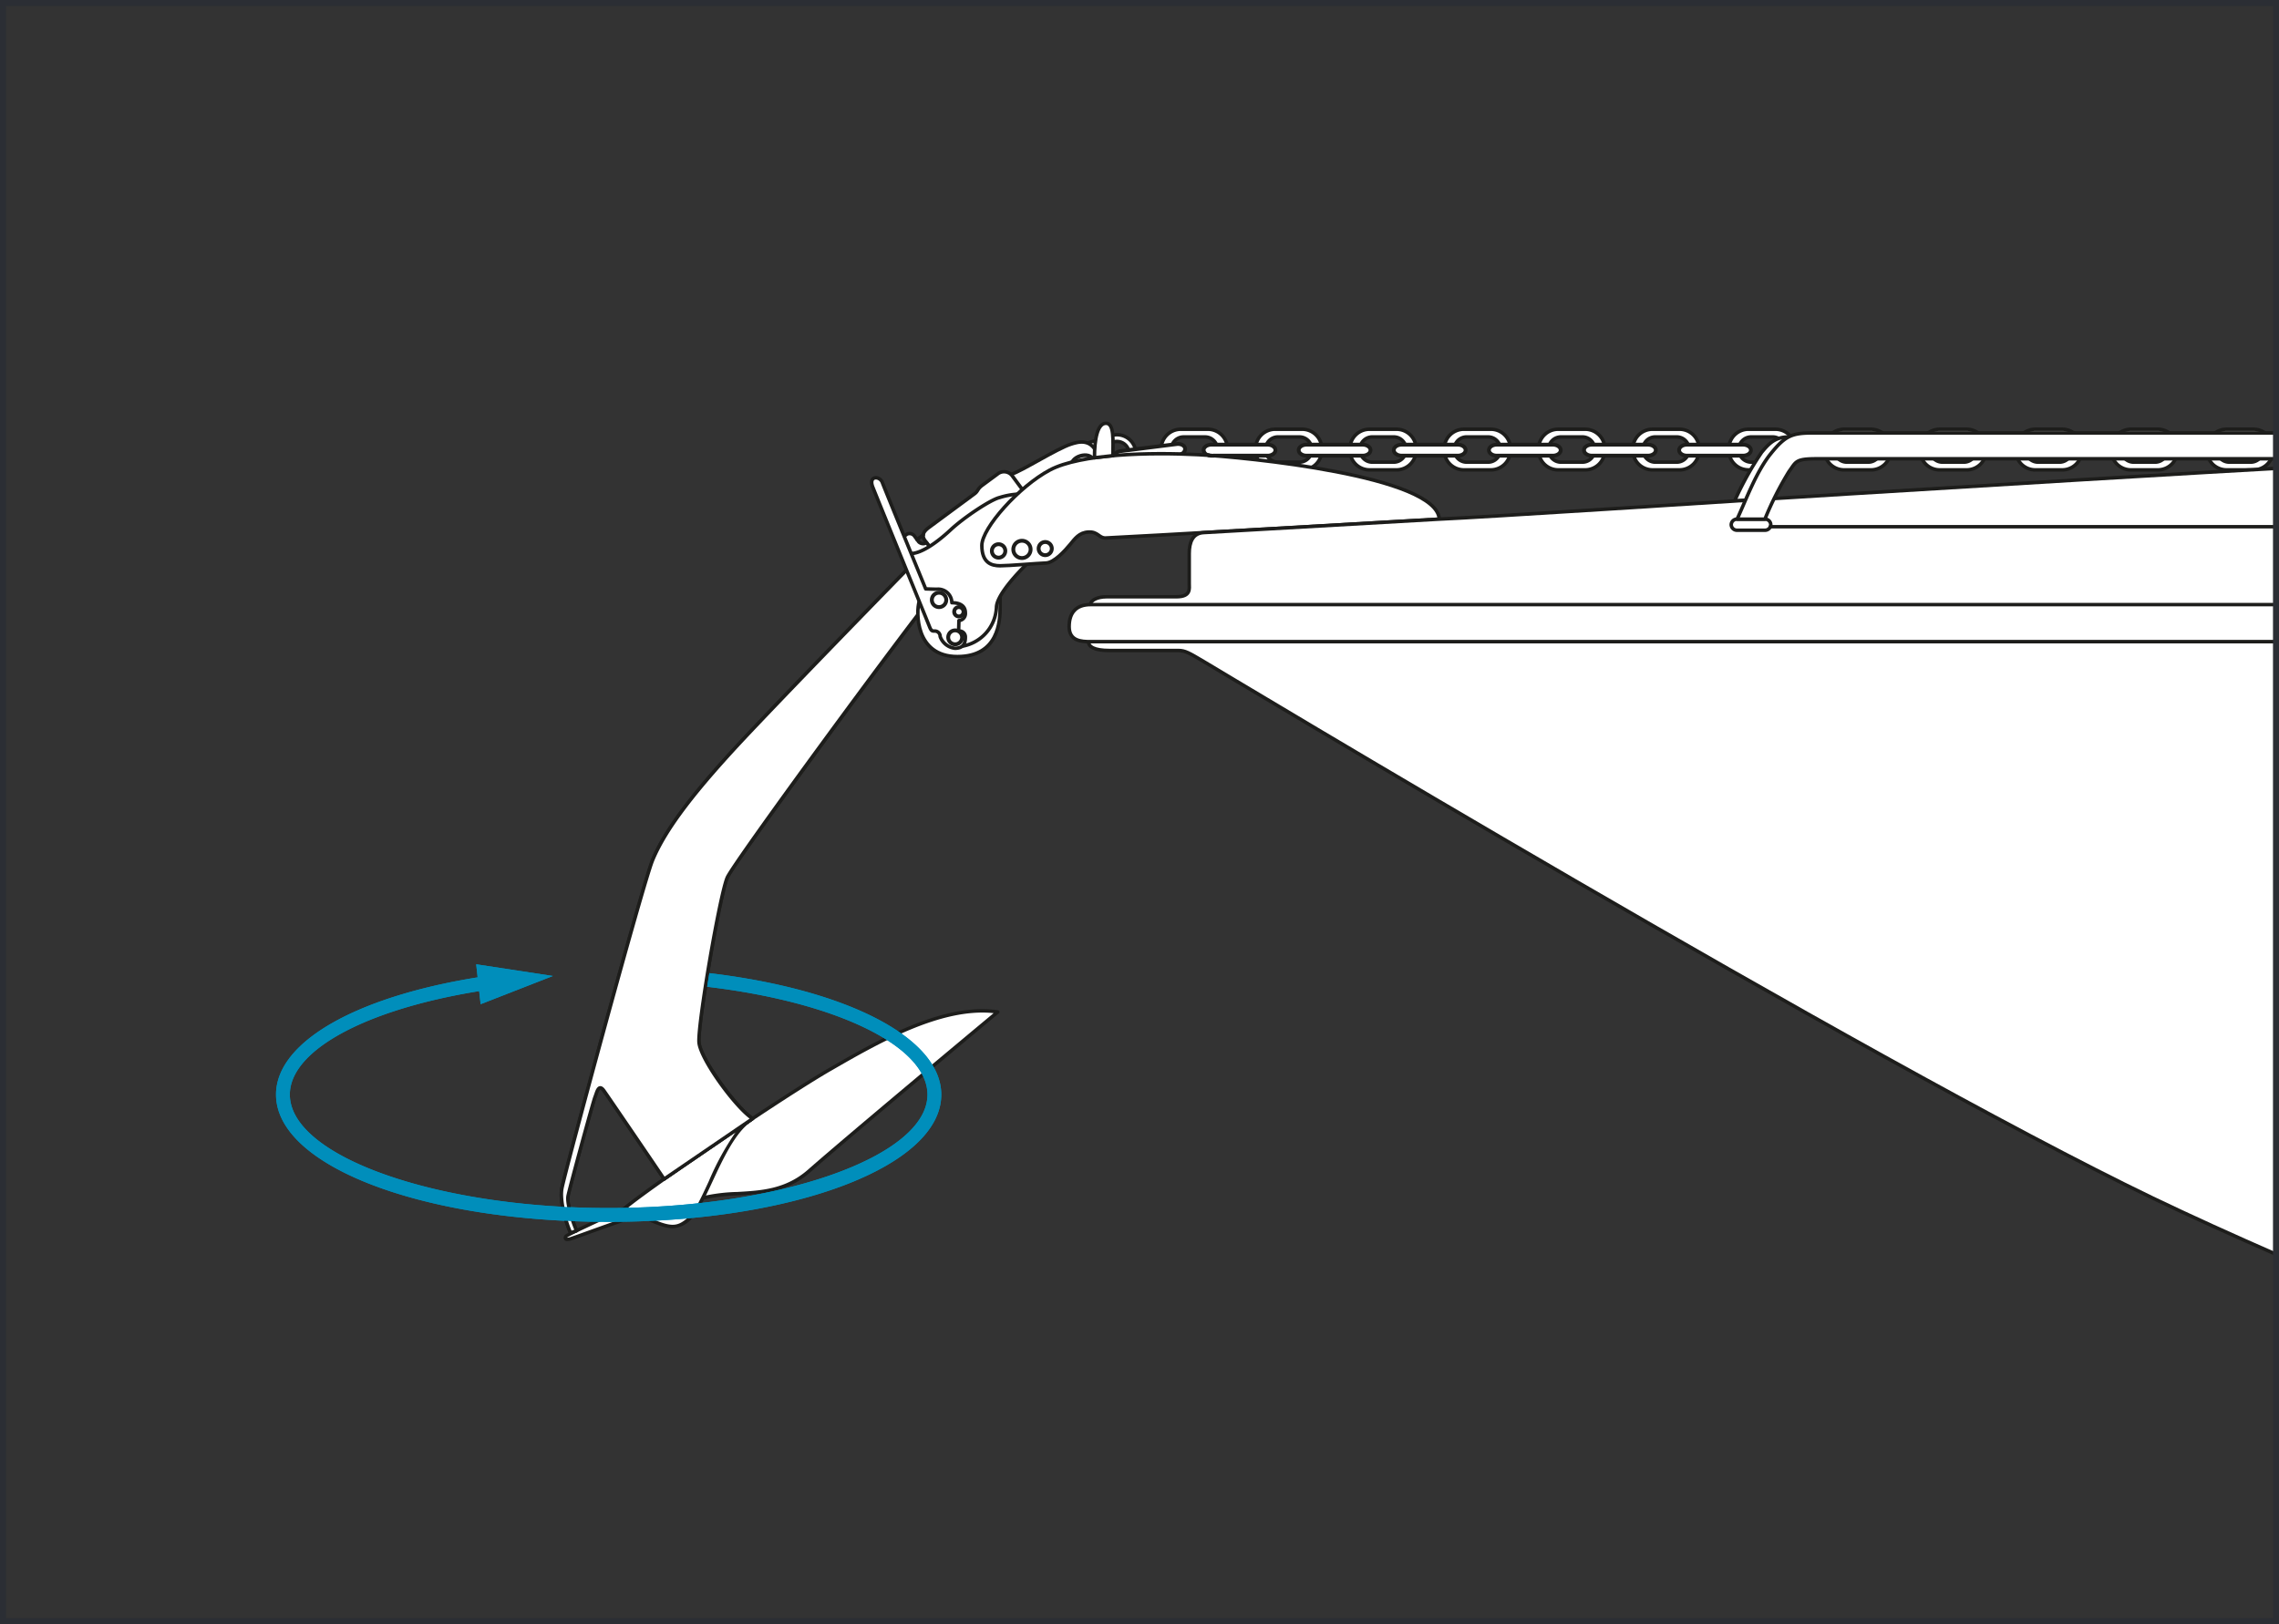 <svg id="Swivel_schema3" data-name="Swivel schema3" xmlns="http://www.w3.org/2000/svg" xmlns:xlink="http://www.w3.org/1999/xlink" width="377" height="268.751" viewBox="0 0 377 268.751">
  <rect x="0" y="0" width="377" height="268.751" fill="#333333" stroke="none"/>
  <defs>
    <clipPath id="clip-path">
      <path id="Path_3702" data-name="Path 3702" d="M46.159-2.73H377V-208.612H46.159Z" transform="translate(-46.159 208.612)" fill="none"/>
    </clipPath>
    <clipPath id="clip-path-2">
      <path id="Path_3705" data-name="Path 3705" d="M46.159-65.493H158.494v-47.188H46.159Zm0-47.188,70.936,7.111a2.27,2.27,0,0,1-1.526-.852h0a2.268,2.268,0,0,1-.48-1.682h0a2.285,2.285,0,0,1,2.264-2.023h0a2.426,2.426,0,0,1,.279.017h0c.132.016.257.036.389.052h0c-.261,1.547-.5,3.079-.724,4.513h0c-.068-.007-.134-.018-.2-.026" transform="translate(-46.159 112.681)" fill="none"/>
    </clipPath>
    <clipPath id="clip-path-4">
      <path id="Path_3776" data-name="Path 3776" d="M0-2.911H377V-271.662H0Z" transform="translate(0 271.662)" fill="none"/>
    </clipPath>
  </defs>
  <g id="Group_4112" data-name="Group 4112" transform="translate(45.664 62.375)" clip-path="url(#clip-path)">
    <g id="Group_4082" data-name="Group 4082" transform="translate(240.317 8.651)">
      <path id="Path_3672" data-name="Path 3672" d="M-.1-.037A2.05,2.05,0,0,1-2.178,1.971H-5.664A2.05,2.05,0,0,1-7.742-.037v-.15A2.049,2.049,0,0,1-5.664-2.2h3.486A2.049,2.049,0,0,1-.1-.188ZM-1.679-3.475H-6.164A3.249,3.249,0,0,0-9.4-.235V.009a3.248,3.248,0,0,0,3.24,3.239h4.485A3.249,3.249,0,0,0,1.561.009V-.235a3.25,3.25,0,0,0-3.24-3.24" transform="translate(9.404 3.475)" fill="#fff"/>
    </g>
    <g id="Group_4083" data-name="Group 4083" transform="translate(240.317 8.651)">
      <path id="Path_3673" data-name="Path 3673" d="M-.1-.037A2.05,2.05,0,0,1-2.178,1.971H-5.664A2.05,2.05,0,0,1-7.742-.037v-.15A2.049,2.049,0,0,1-5.664-2.2h3.486A2.049,2.049,0,0,1-.1-.188ZM-1.679-3.475H-6.164A3.249,3.249,0,0,0-9.4-.235V.009a3.248,3.248,0,0,0,3.24,3.239h4.485A3.249,3.249,0,0,0,1.561.009V-.235A3.25,3.25,0,0,0-1.679-3.475Z" transform="translate(9.404 3.475)" fill="none" stroke="#1d1d1b" stroke-linecap="round" stroke-linejoin="round" stroke-width="0.578"/>
    </g>
    <g id="Group_4084" data-name="Group 4084" transform="translate(256.134 8.651)">
      <path id="Path_3674" data-name="Path 3674" d="M-.1-.037A2.05,2.05,0,0,1-2.178,1.971H-5.664A2.05,2.05,0,0,1-7.742-.037v-.15A2.049,2.049,0,0,1-5.664-2.2h3.486A2.049,2.049,0,0,1-.1-.188ZM-1.679-3.475H-6.164A3.249,3.249,0,0,0-9.4-.235V.009a3.248,3.248,0,0,0,3.24,3.239h4.485A3.249,3.249,0,0,0,1.561.009V-.235a3.25,3.25,0,0,0-3.24-3.24" transform="translate(9.404 3.475)" fill="#fff"/>
    </g>
    <g id="Group_4085" data-name="Group 4085" transform="translate(256.134 8.651)">
      <path id="Path_3675" data-name="Path 3675" d="M-.1-.037A2.05,2.05,0,0,1-2.178,1.971H-5.664A2.05,2.05,0,0,1-7.742-.037v-.15A2.049,2.049,0,0,1-5.664-2.2h3.486A2.049,2.049,0,0,1-.1-.188ZM-1.679-3.475H-6.164A3.249,3.249,0,0,0-9.4-.235V.009a3.248,3.248,0,0,0,3.24,3.239h4.485A3.249,3.249,0,0,0,1.561.009V-.235A3.25,3.25,0,0,0-1.679-3.475Z" transform="translate(9.404 3.475)" fill="none" stroke="#1d1d1b" stroke-linecap="round" stroke-linejoin="round" stroke-width="0.578"/>
    </g>
    <g id="Group_4086" data-name="Group 4086" transform="translate(271.951 8.651)">
      <path id="Path_3676" data-name="Path 3676" d="M-.1-.037A2.05,2.05,0,0,1-2.178,1.971H-5.664A2.05,2.05,0,0,1-7.742-.037v-.15A2.049,2.049,0,0,1-5.664-2.2h3.486A2.049,2.049,0,0,1-.1-.188ZM-1.679-3.475H-6.164A3.249,3.249,0,0,0-9.4-.235V.009a3.248,3.248,0,0,0,3.24,3.239h4.485A3.249,3.249,0,0,0,1.561.009V-.235a3.25,3.25,0,0,0-3.24-3.24" transform="translate(9.404 3.475)" fill="#fff"/>
    </g>
    <g id="Group_4087" data-name="Group 4087" transform="translate(271.951 8.651)">
      <path id="Path_3677" data-name="Path 3677" d="M-.1-.037A2.05,2.05,0,0,1-2.178,1.971H-5.664A2.05,2.05,0,0,1-7.742-.037v-.15A2.049,2.049,0,0,1-5.664-2.2h3.486A2.049,2.049,0,0,1-.1-.188ZM-1.679-3.475H-6.164A3.249,3.249,0,0,0-9.4-.235V.009a3.248,3.248,0,0,0,3.24,3.239h4.485A3.249,3.249,0,0,0,1.561.009V-.235A3.25,3.25,0,0,0-1.679-3.475Z" transform="translate(9.404 3.475)" fill="none" stroke="#1d1d1b" stroke-linecap="round" stroke-linejoin="round" stroke-width="0.578"/>
    </g>
    <g id="Group_4088" data-name="Group 4088" transform="translate(287.767 8.651)">
      <path id="Path_3678" data-name="Path 3678" d="M-.1-.037A2.05,2.05,0,0,1-2.178,1.971H-5.664A2.05,2.05,0,0,1-7.742-.037v-.15A2.049,2.049,0,0,1-5.664-2.2h3.486A2.049,2.049,0,0,1-.1-.188ZM-1.679-3.475H-6.164A3.249,3.249,0,0,0-9.4-.235V.009a3.248,3.248,0,0,0,3.24,3.239h4.485A3.249,3.249,0,0,0,1.561.009V-.235a3.25,3.25,0,0,0-3.24-3.24" transform="translate(9.404 3.475)" fill="#fff"/>
    </g>
    <g id="Group_4089" data-name="Group 4089" transform="translate(287.767 8.651)">
      <path id="Path_3679" data-name="Path 3679" d="M-.1-.037A2.05,2.05,0,0,1-2.178,1.971H-5.664A2.05,2.05,0,0,1-7.742-.037v-.15A2.049,2.049,0,0,1-5.664-2.2h3.486A2.049,2.049,0,0,1-.1-.188ZM-1.679-3.475H-6.164A3.249,3.249,0,0,0-9.4-.235V.009a3.248,3.248,0,0,0,3.24,3.239h4.485A3.249,3.249,0,0,0,1.561.009V-.235A3.25,3.25,0,0,0-1.679-3.475Z" transform="translate(9.404 3.475)" fill="none" stroke="#1d1d1b" stroke-linecap="round" stroke-linejoin="round" stroke-width="0.578"/>
    </g>
    <g id="Group_4090" data-name="Group 4090" transform="translate(303.584 8.651)">
      <path id="Path_3680" data-name="Path 3680" d="M-.1-.037A2.05,2.05,0,0,1-2.178,1.971H-5.664A2.05,2.05,0,0,1-7.742-.037v-.15A2.049,2.049,0,0,1-5.664-2.2h3.486A2.049,2.049,0,0,1-.1-.188ZM-1.679-3.475H-6.164A3.249,3.249,0,0,0-9.4-.235V.009a3.248,3.248,0,0,0,3.24,3.239h4.485A3.249,3.249,0,0,0,1.561.009V-.235a3.25,3.25,0,0,0-3.24-3.24" transform="translate(9.404 3.475)" fill="#fff"/>
    </g>
    <g id="Group_4091" data-name="Group 4091" transform="translate(303.584 8.651)">
      <path id="Path_3681" data-name="Path 3681" d="M-.1-.037A2.05,2.05,0,0,1-2.178,1.971H-5.664A2.05,2.05,0,0,1-7.742-.037v-.15A2.049,2.049,0,0,1-5.664-2.2h3.486A2.049,2.049,0,0,1-.1-.188ZM-1.679-3.475H-6.164A3.249,3.249,0,0,0-9.4-.235V.009a3.248,3.248,0,0,0,3.24,3.239h4.485A3.249,3.249,0,0,0,1.561.009V-.235A3.25,3.25,0,0,0-1.679-3.475Z" transform="translate(9.404 3.475)" fill="none" stroke="#1d1d1b" stroke-linecap="round" stroke-linejoin="round" stroke-width="0.578"/>
    </g>
    <g id="Group_4092" data-name="Group 4092" transform="translate(319.401 8.651)">
      <path id="Path_3682" data-name="Path 3682" d="M-.1-.037A2.05,2.05,0,0,1-2.178,1.971H-5.664A2.05,2.05,0,0,1-7.742-.037v-.15A2.049,2.049,0,0,1-5.664-2.2h3.486A2.049,2.049,0,0,1-.1-.188ZM-1.679-3.475H-6.164A3.249,3.249,0,0,0-9.4-.235V.009a3.248,3.248,0,0,0,3.24,3.239h4.485A3.249,3.249,0,0,0,1.561.009V-.235a3.25,3.25,0,0,0-3.24-3.24" transform="translate(9.404 3.475)" fill="#fff"/>
    </g>
    <g id="Group_4093" data-name="Group 4093" transform="translate(319.401 8.651)">
      <path id="Path_3683" data-name="Path 3683" d="M-.1-.037A2.05,2.05,0,0,1-2.178,1.971H-5.664A2.05,2.05,0,0,1-7.742-.037v-.15A2.049,2.049,0,0,1-5.664-2.2h3.486A2.049,2.049,0,0,1-.1-.188ZM-1.679-3.475H-6.164A3.249,3.249,0,0,0-9.4-.235V.009a3.248,3.248,0,0,0,3.24,3.239h4.485A3.249,3.249,0,0,0,1.561.009V-.235A3.25,3.25,0,0,0-1.679-3.475Z" transform="translate(9.404 3.475)" fill="none" stroke="#1d1d1b" stroke-linecap="round" stroke-linejoin="round" stroke-width="0.578"/>
    </g>
    <g id="Group_4094" data-name="Group 4094" transform="translate(335.218 8.651)">
      <path id="Path_3684" data-name="Path 3684" d="M-.1-.037A2.05,2.05,0,0,1-2.178,1.971H-5.664A2.05,2.05,0,0,1-7.742-.037v-.15A2.049,2.049,0,0,1-5.664-2.2h3.486A2.049,2.049,0,0,1-.1-.188ZM-1.679-3.475H-6.164A3.249,3.249,0,0,0-9.4-.235V.009a3.248,3.248,0,0,0,3.24,3.239h4.485A3.249,3.249,0,0,0,1.561.009V-.235a3.25,3.25,0,0,0-3.24-3.24" transform="translate(9.404 3.475)" fill="#fff"/>
    </g>
    <g id="Group_4095" data-name="Group 4095" transform="translate(335.218 8.651)">
      <path id="Path_3685" data-name="Path 3685" d="M-.1-.037A2.05,2.05,0,0,1-2.178,1.971H-5.664A2.05,2.05,0,0,1-7.742-.037v-.15A2.049,2.049,0,0,1-5.664-2.2h3.486A2.049,2.049,0,0,1-.1-.188ZM-1.679-3.475H-6.164A3.249,3.249,0,0,0-9.4-.235V.009a3.248,3.248,0,0,0,3.24,3.239h4.485A3.249,3.249,0,0,0,1.561.009V-.235A3.25,3.25,0,0,0-1.679-3.475Z" transform="translate(9.404 3.475)" fill="none" stroke="#1d1d1b" stroke-linecap="round" stroke-linejoin="round" stroke-width="0.578"/>
    </g>
    <g id="Group_4096" data-name="Group 4096" transform="translate(351.035 8.651)">
      <path id="Path_3686" data-name="Path 3686" d="M-.1-.037A2.05,2.05,0,0,1-2.178,1.971H-5.664A2.05,2.05,0,0,1-7.742-.037v-.15A2.049,2.049,0,0,1-5.664-2.2h3.486A2.049,2.049,0,0,1-.1-.188ZM-1.679-3.475H-6.164A3.249,3.249,0,0,0-9.4-.235V.009a3.248,3.248,0,0,0,3.24,3.239h4.485A3.249,3.249,0,0,0,1.561.009V-.235a3.25,3.25,0,0,0-3.24-3.24" transform="translate(9.404 3.475)" fill="#fff"/>
    </g>
    <g id="Group_4097" data-name="Group 4097" transform="translate(351.035 8.651)">
      <path id="Path_3687" data-name="Path 3687" d="M-.1-.037A2.05,2.05,0,0,1-2.178,1.971H-5.664A2.05,2.05,0,0,1-7.742-.037v-.15A2.049,2.049,0,0,1-5.664-2.2h3.486A2.049,2.049,0,0,1-.1-.188ZM-1.679-3.475H-6.164A3.249,3.249,0,0,0-9.4-.235V.009a3.248,3.248,0,0,0,3.24,3.239h4.485A3.249,3.249,0,0,0,1.561.009V-.235A3.25,3.25,0,0,0-1.679-3.475Z" transform="translate(9.404 3.475)" fill="none" stroke="#1d1d1b" stroke-linecap="round" stroke-linejoin="round" stroke-width="0.578"/>
    </g>
    <g id="Group_4098" data-name="Group 4098" transform="translate(366.852 8.651)">
      <path id="Path_3688" data-name="Path 3688" d="M-.1-.037A2.05,2.05,0,0,1-2.178,1.971H-5.664A2.05,2.05,0,0,1-7.742-.037v-.15A2.049,2.049,0,0,1-5.664-2.2h3.486A2.049,2.049,0,0,1-.1-.188ZM-1.679-3.475H-6.164A3.249,3.249,0,0,0-9.4-.235V.009a3.248,3.248,0,0,0,3.24,3.239h4.485A3.249,3.249,0,0,0,1.561.009V-.235a3.25,3.25,0,0,0-3.24-3.24" transform="translate(9.404 3.475)" fill="#fff"/>
    </g>
    <g id="Group_4099" data-name="Group 4099" transform="translate(366.852 8.651)">
      <path id="Path_3689" data-name="Path 3689" d="M-.1-.037A2.05,2.05,0,0,1-2.178,1.971H-5.664A2.05,2.05,0,0,1-7.742-.037v-.15A2.049,2.049,0,0,1-5.664-2.2h3.486A2.049,2.049,0,0,1-.1-.188ZM-1.679-3.475H-6.164A3.249,3.249,0,0,0-9.4-.235V.009a3.248,3.248,0,0,0,3.24,3.239h4.485A3.249,3.249,0,0,0,1.561.009V-.235A3.25,3.25,0,0,0-1.679-3.475Z" transform="translate(9.404 3.475)" fill="none" stroke="#1d1d1b" stroke-linecap="round" stroke-linejoin="round" stroke-width="0.578"/>
    </g>
    <g id="Group_4100" data-name="Group 4100" transform="translate(382.669 8.651)">
      <path id="Path_3690" data-name="Path 3690" d="M-.1-.037A2.05,2.05,0,0,1-2.178,1.971H-5.664A2.05,2.05,0,0,1-7.742-.037v-.15A2.049,2.049,0,0,1-5.664-2.2h3.486A2.049,2.049,0,0,1-.1-.188ZM-1.679-3.475H-6.164A3.249,3.249,0,0,0-9.4-.235V.009a3.248,3.248,0,0,0,3.24,3.239h4.485A3.249,3.249,0,0,0,1.561.009V-.235a3.25,3.25,0,0,0-3.24-3.24" transform="translate(9.404 3.475)" fill="#fff"/>
    </g>
    <g id="Group_4101" data-name="Group 4101" transform="translate(382.669 8.651)">
      <path id="Path_3691" data-name="Path 3691" d="M-.1-.037A2.05,2.05,0,0,1-2.178,1.971H-5.664A2.05,2.05,0,0,1-7.742-.037v-.15A2.049,2.049,0,0,1-5.664-2.2h3.486A2.049,2.049,0,0,1-.1-.188ZM-1.679-3.475H-6.164A3.249,3.249,0,0,0-9.4-.235V.009a3.248,3.248,0,0,0,3.24,3.239h4.485A3.249,3.249,0,0,0,1.561.009V-.235A3.25,3.25,0,0,0-1.679-3.475Z" transform="translate(9.404 3.475)" fill="none" stroke="#1d1d1b" stroke-linecap="round" stroke-linejoin="round" stroke-width="0.578"/>
    </g>
    <g id="Group_4102" data-name="Group 4102" transform="translate(47.86 104.893)">
      <path id="Path_3692" data-name="Path 3692" d="M-.133-.366C-2.946.428-10.515,3.267-11.513,3.572s-.971-.149-.749-.433S-4.138-.75-2.519-1.519l6.463-4.8,14.243-9.738c5.271-3.506,10.249-6.705,13.168-8.388C39.2-28.964,50.109-35.3,59.141-33.962c0,0-24.136,20.09-31.191,26.3C22.316-2.7,15.866-4.65,10.346-3.186Z" transform="translate(12.389 34.144)" fill="#fff"/>
    </g>
    <g id="Group_4103" data-name="Group 4103" transform="translate(47.574 104.606)">
      <path id="Path_3693" data-name="Path 3693" d="M-.006-.41A1.72,1.72,0,0,0,.484-.5c.325-.1,1.4-.487,2.756-.976,2.686-.968,6.745-2.432,8.63-2.962h0l10.479-2.82a28.7,28.7,0,0,1,5.81-.718c3.929-.222,7.993-.451,11.68-3.7,6.413-5.645,27.183-22.961,30.693-25.886C61.8-38.49,51.4-32.5,43.756-28.093l-.176.1c-2.682,1.547-7.354,4.522-13.155,8.379L16.185-9.877,9.731-5.084c-.433.212-1.172.554-2.08.974C5.1-2.929.362-.732.016-.454A.468.468,0,0,0-.006-.41M.028.163A.615.615,0,0,1-.51-.07a.643.643,0,0,1,.1-.764C-.262-1.02.9-1.614,7.411-4.628c.905-.42,1.643-.762,2.027-.944l6.416-4.771,14.252-9.742c5.813-3.867,10.5-6.85,13.188-8.4l.176-.1c7.905-4.557,18.742-10.8,27.793-9.452a.285.285,0,0,1,.233.206.288.288,0,0,1-.092.3c-.241.2-24.214,20.157-31.186,26.294-3.832,3.376-8,3.611-12.023,3.837a28.518,28.518,0,0,0-5.7.7L12.022-3.886C10.158-3.36,6.111-1.9,3.435-.937,2.069-.444.99-.054.65.048A2.159,2.159,0,0,1,.028.163" transform="translate(0.595 38.227)" fill="#1d1d1b"/>
    </g>
    <g id="Group_4104" data-name="Group 4104" transform="translate(57.73 122.97)">
      <path id="Path_3694" data-name="Path 3694" d="M-.224,0C-9.11,5.91-18.83,12.688-20.93,14.536c7.066,3.436,8.174,3.959,10.729,1.673S-4.761,3.044-.206-.012" transform="translate(20.93 0.012)" fill="#fff"/>
    </g>
    <g id="Group_4105" data-name="Group 4105" transform="translate(57.444 122.685)">
      <path id="Path_3695" data-name="Path 3695" d="M-.009-.16C6.83,3.161,7.712,3.425,10.011,1.366c1-.893,2.125-3.319,3.317-5.888a44.568,44.568,0,0,1,4.494-8.19C9.749-7.293,2.274-2.035-.009-.16M7.332,3.254C5.705,3.254,3.554,2.208-.654.163A.286.286,0,0,1-.811-.056.282.282,0,0,1-.717-.308C1.495-2.255,11.754-9.372,20-14.855l.039-.026a.287.287,0,0,1,.395.077.286.286,0,0,1-.077.4l-.008.006-.011.007-.017.012c-2.613,1.78-4.662,6.2-6.472,10.1-1.271,2.736-2.368,5.1-3.456,6.073a4.452,4.452,0,0,1-3.06,1.462" transform="translate(0.814 14.928)" fill="#1d1d1b"/>
    </g>
    <g id="Group_4106" data-name="Group 4106" transform="translate(47.2 31.975)">
      <path id="Path_3696" data-name="Path 3696" d="M-.618,0s-16.2,16.563-25.694,26.593S-40.5,42.908-42.605,47.979c-1.682,4.049-14.665,52.243-15.023,54.389s.73,5.653,1.451,7.278l.991-.349c-.512-1.1-1.657-4.405-1.418-5.736s4.158-15.642,4.452-16.354.576-2.371,1.491-1.079,9.323,13.655,9.954,14.617l14.639-10c-2.6-1.664-8.588-9.709-8.871-12.576s3.52-24.71,4.681-27.331S-.555,9.394,5.381,2.069Z" transform="translate(57.699)" fill="#fff"/>
    </g>
    <g id="Group_4107" data-name="Group 4107" transform="translate(46.916 31.688)">
      <path id="Path_3697" data-name="Path 3697" d="M-.622-.007C-2.16,1.567-17.24,17.007-26.186,26.454c-9.227,9.744-14.083,16.114-16.238,21.3-1.575,3.791-14.61,51.953-15,54.326-.312,1.868.56,5.044,1.328,6.873l.447-.156c-.558-1.317-1.55-4.3-1.314-5.62.218-1.2,4.144-15.621,4.471-16.413.046-.114.093-.254.143-.4.2-.587.418-1.249.919-1.323.449-.078.809.428.925.591.9,1.275,8.47,12.4,9.8,14.382l14.06-9.6c-2.893-2.172-8.374-9.724-8.653-12.546s3.457-24.661,4.7-27.474C-29.441,47.767-1.776,10.1,4.822,1.871ZM-56.259,109.6a.288.288,0,0,1-.261-.169c-.762-1.718-1.836-5.256-1.473-7.441.4-2.377,13.462-50.65,15.041-54.452,2.182-5.252,7.072-11.675,16.35-21.471C-17.211,16.145-1.066-.37-.9-.536a.276.276,0,0,1,.3-.069l6,2.069a.286.286,0,0,1,.129.45c-5.849,7.216-34.482,46.18-35.6,48.7C-31.256,53.274-35,75.127-34.736,77.8s6.184,10.725,8.741,12.363a.284.284,0,0,1,.131.236.287.287,0,0,1-.124.24l-14.64,10a.293.293,0,0,1-.217.045.288.288,0,0,1-.183-.124c-.629-.961-9-13.263-9.949-14.609-.246-.348-.369-.356-.375-.356-.154.021-.376.688-.46.939-.053.162-.107.315-.158.441-.323.783-4.219,15.1-4.435,16.295-.22,1.222.878,4.455,1.395,5.566a.286.286,0,0,1,0,.231.283.283,0,0,1-.168.158l-.991.347a.26.26,0,0,1-.094.018" transform="translate(58.066 0.623)" fill="#1d1d1b"/>
    </g>
    <g id="Group_4108" data-name="Group 4108" transform="translate(0 98.6)">
      <path id="Path_3698" data-name="Path 3698" d="M-.6-.446c-30.855,0-55.025-9.251-55.025-21.059,0-8.918,13.956-16.664,35.555-19.729a1.144,1.144,0,0,1,1.292.97,1.145,1.145,0,0,1-.971,1.293c-20.091,2.851-33.59,9.871-33.59,17.466,0,10.176,24.152,18.773,52.74,18.773s52.74-8.6,52.74-18.773c0-8.01-15.091-15.357-36.7-17.867a1.142,1.142,0,0,1-1-1.266,1.143,1.143,0,0,1,1.267-1c23.157,2.69,38.717,10.783,38.717,20.137C54.429-9.7,30.259-.446-.6-.446" transform="translate(55.621 41.651)" fill="#008ebb"/>
    </g>
    <g id="Group_4109" data-name="Group 4109" transform="translate(33.109 97.188)">
      <path id="Path_3699" data-name="Path 3699" d="M-.008-.071,11.94-4.738-.741-6.672Z" transform="translate(0.741 6.672)" fill="#008ebb"/>
    </g>
    <g id="Group_4110" data-name="Group 4110" transform="translate(47.2 31.975)">
      <path id="Path_3700" data-name="Path 3700" d="M-.618,0s-16.2,16.563-25.694,26.593S-40.5,42.908-42.605,47.979c-1.682,4.049-14.665,52.243-15.023,54.389s.73,5.653,1.451,7.278l.991-.349c-.512-1.1-1.657-4.405-1.418-5.736s4.158-15.642,4.452-16.354.576-2.371,1.491-1.079,9.323,13.655,9.954,14.617l14.639-10c-2.6-1.664-8.588-9.709-8.871-12.576s3.52-24.71,4.681-27.331S-.555,9.394,5.381,2.069Z" transform="translate(57.699)" fill="#fff"/>
    </g>
    <g id="Group_4111" data-name="Group 4111" transform="translate(46.916 31.688)">
      <path id="Path_3701" data-name="Path 3701" d="M-.622-.007C-2.16,1.567-17.24,17.007-26.186,26.454c-9.227,9.744-14.083,16.114-16.238,21.3-1.575,3.791-14.61,51.953-15,54.326-.312,1.868.56,5.044,1.328,6.873l.447-.156c-.558-1.317-1.55-4.3-1.314-5.62.218-1.2,4.144-15.621,4.471-16.413.046-.114.093-.254.143-.4.2-.587.418-1.249.919-1.323.449-.078.809.428.925.591.9,1.275,8.47,12.4,9.8,14.382l14.06-9.6c-2.893-2.172-8.374-9.724-8.653-12.546s3.457-24.661,4.7-27.474C-29.441,47.767-1.776,10.1,4.822,1.871ZM-56.259,109.6a.288.288,0,0,1-.261-.169c-.762-1.718-1.836-5.256-1.473-7.441.4-2.377,13.462-50.65,15.041-54.452,2.182-5.252,7.072-11.675,16.35-21.471C-17.211,16.145-1.066-.37-.9-.536a.276.276,0,0,1,.3-.069l6,2.069a.286.286,0,0,1,.129.45c-5.849,7.216-34.482,46.18-35.6,48.7C-31.256,53.274-35,75.127-34.736,77.8s6.184,10.725,8.741,12.363a.284.284,0,0,1,.131.236.287.287,0,0,1-.124.24l-14.64,10a.293.293,0,0,1-.217.045.288.288,0,0,1-.183-.124c-.629-.961-9-13.263-9.949-14.609-.246-.348-.369-.356-.375-.356-.154.021-.376.688-.46.939-.053.162-.107.315-.158.441-.323.783-4.219,15.1-4.435,16.295-.22,1.222.878,4.455,1.395,5.566a.286.286,0,0,1,0,.231.283.283,0,0,1-.168.158l-.991.347a.26.26,0,0,1-.094.018" transform="translate(58.066 0.623)" fill="#1d1d1b"/>
    </g>
  </g>
  <g id="Group_4115" data-name="Group 4115" transform="translate(45.664 157.278)" clip-path="url(#clip-path-2)">
    <g id="Group_4113" data-name="Group 4113" transform="translate(0 3.697)">
      <path id="Path_3703" data-name="Path 3703" d="M-.6-.446c-30.855,0-55.025-9.251-55.025-21.059,0-8.918,13.956-16.664,35.555-19.729a1.144,1.144,0,0,1,1.292.97,1.145,1.145,0,0,1-.971,1.293c-20.091,2.851-33.59,9.871-33.59,17.466,0,10.176,24.152,18.773,52.74,18.773s52.74-8.6,52.74-18.773c0-8.01-15.091-15.357-36.7-17.867a1.142,1.142,0,0,1-1-1.266,1.143,1.143,0,0,1,1.267-1c23.157,2.69,38.717,10.783,38.717,20.137C54.429-9.7,30.259-.446-.6-.446" transform="translate(55.621 41.651)" fill="#008ebb"/>
    </g>
    <g id="Group_4114" data-name="Group 4114" transform="translate(33.109 2.285)">
      <path id="Path_3704" data-name="Path 3704" d="M-.008-.071,11.94-4.738-.741-6.672Z" transform="translate(0.741 6.672)" fill="#008ebb"/>
    </g>
  </g>
  <g id="Group_4184" data-name="Group 4184" transform="translate(45.664 62.375)" clip-path="url(#clip-path)">
    <g id="Group_4116" data-name="Group 4116" transform="translate(106.167 36.496)">
      <path id="Path_3706" data-name="Path 3706" d="M0-.007c-.539,1.724-.68,9.135,6.315,9.135,6.82,0,7.074-5.882,7.074-8.208V-.643Z" transform="translate(0.229 0.643)" fill="#fff"/>
    </g>
    <g id="Group_4117" data-name="Group 4117" transform="translate(106.167 36.496)">
      <path id="Path_3707" data-name="Path 3707" d="M0-.007c-.539,1.724-.68,9.135,6.315,9.135,6.82,0,7.074-5.882,7.074-8.208V-.643Z" transform="translate(0.229 0.643)" fill="none" stroke="#1d1d1b" stroke-linecap="round" stroke-linejoin="round" stroke-width="0.578"/>
    </g>
    <g id="Group_4118" data-name="Group 4118" transform="translate(133.406 9.555)">
      <path id="Path_3708" data-name="Path 3708" d="M-.026-.068,3.845-1.293a2.011,2.011,0,0,0,1.31-2.524,2.011,2.011,0,0,0-2.524-1.31L-1.127-3.937l-1.335-.752,4.755-1.5a3.13,3.13,0,0,1,3.928,2.04A3.13,3.13,0,0,1,4.182-.225l-5.341,1.69Z" transform="translate(2.462 6.34)" fill="#fff"/>
    </g>
    <g id="Group_4119" data-name="Group 4119" transform="translate(133.406 9.555)">
      <path id="Path_3709" data-name="Path 3709" d="M-.026-.068,3.845-1.293a2.011,2.011,0,0,0,1.31-2.524,2.011,2.011,0,0,0-2.524-1.31L-1.127-3.937l-1.335-.752,4.755-1.5a3.13,3.13,0,0,1,3.928,2.04A3.13,3.13,0,0,1,4.182-.225l-5.341,1.69Z" transform="translate(2.462 6.34)" fill="none" stroke="#1d1d1b" stroke-linecap="round" stroke-linejoin="round" stroke-width="0.578"/>
    </g>
    <g id="Group_4120" data-name="Group 4120" transform="translate(121.637 10.764)">
      <path id="Path_3710" data-name="Path 3710" d="M-.012-.095C1.445-.556,8.723-1,11-1.726s3.35-1.393,2.322-4.638S9.969-8.871,8.8-8.5c-2.33.737-8.1,4.432-9.9,5Z" transform="translate(1.091 8.844)" fill="#fff"/>
    </g>
    <g id="Group_4121" data-name="Group 4121" transform="translate(121.637 10.764)">
      <path id="Path_3711" data-name="Path 3711" d="M-.012-.095C1.445-.556,8.723-1,11-1.726s3.35-1.393,2.322-4.638S9.969-8.871,8.8-8.5c-2.33.737-8.1,4.432-9.9,5Z" transform="translate(1.091 8.844)" fill="none" stroke="#1d1d1b" stroke-linecap="round" stroke-linejoin="round" stroke-width="0.578"/>
    </g>
    <g id="Group_4122" data-name="Group 4122" transform="translate(131.606 12.951)">
      <path id="Path_3712" data-name="Path 3712" d="M-.015,0C-.972.3-1.59,1.041-1.4,1.65s1.125.86,2.08.557S2.258,1.164,2.065.556.941-.3-.015,0" transform="translate(1.433 0.13)" fill="#fff"/>
    </g>
    <g id="Group_4123" data-name="Group 4123" transform="translate(131.606 12.951)">
      <path id="Path_3713" data-name="Path 3713" d="M-.015,0C-.972.3-1.59,1.041-1.4,1.65s1.125.86,2.08.557S2.258,1.164,2.065.556.941-.3-.015,0Z" transform="translate(1.433 0.13)" fill="none" stroke="#1d1d1b" stroke-linecap="round" stroke-linejoin="round" stroke-width="0.638"/>
    </g>
    <g id="Group_4124" data-name="Group 4124" transform="translate(107.055 15.686)">
      <path id="Path_3714" data-name="Path 3714" d="M-.16-.008l3.84,5.2a1.683,1.683,0,0,1-.452,2.043L.4,9.32c-.7.514-1.221-.111-2.039.495s-6.858,5.193-7.349,5.555a1.6,1.6,0,0,1-2.359-.281l-3.266-4.422c-.575-.777-.367-1.437.615-2.164s6.96-5.14,7.573-5.594.435-.781,1.295-1.416S-3.283.133-2.67-.321A1.7,1.7,0,0,1-.16-.008" transform="translate(14.926 0.734)" fill="#fff"/>
    </g>
    <g id="Group_4125" data-name="Group 4125" transform="translate(107.055 15.686)">
      <path id="Path_3715" data-name="Path 3715" d="M-.16-.008l3.84,5.2a1.683,1.683,0,0,1-.452,2.043L.4,9.32c-.7.514-1.221-.111-2.039.495s-6.858,5.193-7.349,5.555a1.6,1.6,0,0,1-2.359-.281l-3.266-4.422c-.575-.777-.367-1.437.615-2.164s6.96-5.14,7.573-5.594.435-.781,1.295-1.416S-3.283.133-2.67-.321A1.7,1.7,0,0,1-.16-.008Z" transform="translate(14.926 0.734)" fill="none" stroke="#1d1d1b" stroke-linecap="round" stroke-linejoin="round" stroke-width="0.578"/>
    </g>
    <g id="Group_4126" data-name="Group 4126" transform="translate(102.626 25.91)">
      <path id="Path_3716" data-name="Path 3716" d="M-.087-.061C-.9.544-4.059,1.672-5.48-.253L-7.786-3.374c-.355-.482-.455-.786-.046-1.089l1.474-1.089a1,1,0,0,1,1.192.243c.249.337.551.748.764,1.033a1.034,1.034,0,0,0,1.291.122Z" transform="translate(8.098 5.658)" fill="#fff"/>
    </g>
    <g id="Group_4127" data-name="Group 4127" transform="translate(102.626 25.91)">
      <path id="Path_3717" data-name="Path 3717" d="M-.087-.061C-.9.544-4.059,1.672-5.48-.253L-7.786-3.374c-.355-.482-.455-.786-.046-1.089l1.474-1.089a1,1,0,0,1,1.192.243c.249.337.551.748.764,1.033a1.034,1.034,0,0,0,1.291.122Z" transform="translate(8.098 5.658)" fill="none" stroke="#1d1d1b" stroke-linecap="round" stroke-linejoin="round" stroke-width="0.578"/>
    </g>
    <g id="Group_4128" data-name="Group 4128" transform="translate(106.032 26.132)">
      <path id="Path_3718" data-name="Path 3718" d="M-.011,0-1.052.77" transform="translate(1.052)" fill="none" stroke="#1d1d1b" stroke-linecap="round" stroke-linejoin="round" stroke-width="0.578"/>
    </g>
    <g id="Group_4129" data-name="Group 4129" transform="translate(110.114 25.043)">
      <path id="Path_3719" data-name="Path 3719" d="M-.014-.008c-1.147.847-1.638,2.126-1.1,2.856s1.906.635,3.053-.212S3.578.512,3.039-.219,1.132-.854-.014-.008" transform="translate(1.332 0.71)" fill="#fff"/>
    </g>
    <g id="Group_4130" data-name="Group 4130" transform="translate(110.114 25.043)">
      <path id="Path_3720" data-name="Path 3720" d="M-.014-.008c-1.147.847-1.638,2.126-1.1,2.856s1.906.635,3.053-.212S3.578.512,3.039-.219,1.132-.854-.014-.008Z" transform="translate(1.332 0.71)" fill="none" stroke="#1d1d1b" stroke-linecap="round" stroke-linejoin="round" stroke-width="0.638"/>
    </g>
    <g id="Group_4131" data-name="Group 4131" transform="translate(105.069 19.396)">
      <path id="Path_3721" data-name="Path 3721" d="M0-.106C1.736-.16,4.282-1.941,6.52-4.028s6.616-4.987,8.093-5.344a12.64,12.64,0,0,1,2.929-.559l1.541,11.6c-.969.943-4.937,4.943-4.981,7.134a6.84,6.84,0,0,1-5.68,6.428L1.469,6.118Z" transform="translate(0 9.931)" fill="#fff"/>
    </g>
    <g id="Group_4132" data-name="Group 4132" transform="translate(105.069 19.396)">
      <path id="Path_3722" data-name="Path 3722" d="M0-.106C1.736-.16,4.282-1.941,6.52-4.028s6.616-4.987,8.093-5.344a12.64,12.64,0,0,1,2.929-.559l1.541,11.6c-.969.943-4.937,4.943-4.981,7.134a6.84,6.84,0,0,1-5.68,6.428L1.469,6.118Z" transform="translate(0 9.931)" fill="none" stroke="#1d1d1b" stroke-linecap="round" stroke-linejoin="round" stroke-width="0.578"/>
    </g>
    <g id="Group_4133" data-name="Group 4133" transform="translate(162.03 8.651)">
      <path id="Path_3723" data-name="Path 3723" d="M-.1-.037A2.05,2.05,0,0,1-2.178,1.971H-5.664A2.05,2.05,0,0,1-7.742-.037v-.15A2.049,2.049,0,0,1-5.664-2.2h3.486A2.049,2.049,0,0,1-.1-.188Zm0,2.873A3.246,3.246,0,0,0,1.561.009V-.235a3.25,3.25,0,0,0-3.24-3.24H-6.164A3.249,3.249,0,0,0-9.4-.235V.009a3.216,3.216,0,0,0,.426,1.6" transform="translate(9.404 3.475)" fill="#fff"/>
    </g>
    <g id="Group_4134" data-name="Group 4134" transform="translate(162.03 8.651)">
      <path id="Path_3724" data-name="Path 3724" d="M-.1-.037A2.05,2.05,0,0,1-2.178,1.971H-5.664A2.05,2.05,0,0,1-7.742-.037v-.15A2.049,2.049,0,0,1-5.664-2.2h3.486A2.049,2.049,0,0,1-.1-.188Zm0,2.873A3.246,3.246,0,0,0,1.561.009V-.235a3.25,3.25,0,0,0-3.24-3.24H-6.164A3.249,3.249,0,0,0-9.4-.235V.009a3.216,3.216,0,0,0,.426,1.6" transform="translate(9.404 3.475)" fill="none" stroke="#1d1d1b" stroke-linecap="round" stroke-linejoin="round" stroke-width="0.578"/>
    </g>
    <g id="Group_4135" data-name="Group 4135" transform="translate(146.424 8.651)">
      <path id="Path_3725" data-name="Path 3725" d="M-.019-.044a1.92,1.92,0,0,1-.1-.623V-.819A2.05,2.05,0,0,1,1.956-2.827H5.442A2.05,2.05,0,0,1,7.519-.819v.151a1.939,1.939,0,0,1-.251.955M9,.444a3.245,3.245,0,0,0,.18-1.064V-.864a3.25,3.25,0,0,0-3.24-3.241H1.456A3.25,3.25,0,0,0-1.784-.864v.243a3.113,3.113,0,0,0,.048.555" transform="translate(1.784 4.105)" fill="#fff" stroke="#1d1d1b" stroke-linecap="round" stroke-linejoin="round" stroke-width="0.578"/>
    </g>
    <g id="Group_4136" data-name="Group 4136" transform="translate(153.443 11.201)">
      <path id="Path_3726" data-name="Path 3726" d="M-.009-.019A.986.986,0,0,1-.828-.868c0-.5.583-.913,1.3-.913H9.752c.712,0,1.3.411,1.3.913s-.584.913-1.3.913H.867" transform="translate(0.828 1.781)" fill="#fff" stroke="#1d1d1b" stroke-linecap="round" stroke-linejoin="round" stroke-width="0.638"/>
    </g>
    <g id="Group_4137" data-name="Group 4137" transform="translate(138.64 11.089)">
      <path id="Path_3727" data-name="Path 3727" d="M0-.021A1.362,1.362,0,0,1,1.129-.76l9.212-1.16c.707-.089,1.338.245,1.4.744a.945.945,0,0,1-.607.9" transform="translate(0 1.935)" fill="#fff" stroke="#1d1d1b" stroke-linecap="round" stroke-linejoin="round" stroke-width="0.638"/>
    </g>
    <g id="Group_4138" data-name="Group 4138" transform="translate(98.537 16.682)">
      <path id="Path_3728" data-name="Path 3728" d="M-.1-.266C-.877-2.2-8.705-21.388-9.468-23.321S-8.3-25.2-7.89-24.084-.714-6.476-.714-6.476s1.374.051,1.883.051a2.261,2.261,0,0,1,2.444,2.24c1.272,0,2.239.458,2.239,1.68A1.164,1.164,0,0,1,4.783-1.233L4.731.5a.989.989,0,0,1,1.12,1.018c0,1.119-.407,1.832-1.73,1.832A2.962,2.962,0,0,1,1.678,1.412.892.892,0,0,0,.863.5C.355.5.22.541-.1-.266" transform="translate(9.645 24.864)" fill="#fff"/>
    </g>
    <g id="Group_4139" data-name="Group 4139" transform="translate(98.537 16.682)">
      <path id="Path_3729" data-name="Path 3729" d="M-.1-.266C-.877-2.2-8.705-21.388-9.468-23.321S-8.3-25.2-7.89-24.084-.714-6.476-.714-6.476s1.374.051,1.883.051a2.261,2.261,0,0,1,2.444,2.24c1.272,0,2.239.458,2.239,1.68A1.164,1.164,0,0,1,4.783-1.233L4.731.5a.989.989,0,0,1,1.12,1.018c0,1.119-.407,1.832-1.73,1.832A2.962,2.962,0,0,1,1.678,1.412.892.892,0,0,0,.863.5C.355.5.22.541-.1-.266Z" transform="translate(9.645 24.864)" fill="none" stroke="#1d1d1b" stroke-linecap="round" stroke-linejoin="round" stroke-width="0.578"/>
    </g>
    <g id="Group_4140" data-name="Group 4140" transform="translate(116.755 12.699)">
      <path id="Path_3730" data-name="Path 3730" d="M-.82-.117S-54.989,3-56.056,3s-1.231-1.067-2.79-.985-2.216,1.067-3.037,2.052S-64.51,7.1-65.9,7.145-72,7.6-73.464,7.6s-3.029-.493-3.029-3.365,6.156-9.767,11.244-12.475,16.58-2.956,24.54-2.545S-1.23-7.258-.82-.117" transform="translate(76.493 10.945)" fill="#fff"/>
    </g>
    <g id="Group_4141" data-name="Group 4141" transform="translate(116.755 12.699)">
      <path id="Path_3731" data-name="Path 3731" d="M-.82-.117S-54.989,3-56.056,3s-1.231-1.067-2.79-.985-2.216,1.067-3.037,2.052S-64.51,7.1-65.9,7.145-72,7.6-73.464,7.6s-3.029-.493-3.029-3.365,6.156-9.767,11.244-12.475,16.58-2.956,24.54-2.545S-1.23-7.258-.82-.117Z" transform="translate(76.493 10.945)" fill="none" stroke="#1d1d1b" stroke-linecap="round" stroke-linejoin="round" stroke-width="0.578"/>
    </g>
    <g id="Group_4142" data-name="Group 4142" transform="translate(135.387 7.672)">
      <path id="Path_3732" data-name="Path 3732" d="M0-.062c0-3.079.507-5.7,1.9-5.7S3.054-2.91,3.054-.406Z" transform="translate(0 5.757)" fill="#fff"/>
    </g>
    <g id="Group_4143" data-name="Group 4143" transform="translate(135.387 7.672)">
      <path id="Path_3733" data-name="Path 3733" d="M0-.062c0-3.079.507-5.7,1.9-5.7S3.054-2.91,3.054-.406Z" transform="translate(0 5.757)" fill="none" stroke="#1d1d1b" stroke-linecap="round" stroke-linejoin="round" stroke-width="0.578"/>
    </g>
    <g id="Group_4144" data-name="Group 4144" transform="translate(177.635 8.651)">
      <path id="Path_3734" data-name="Path 3734" d="M-.1-.037A2.05,2.05,0,0,1-2.178,1.971H-5.664A2.05,2.05,0,0,1-7.742-.037v-.15A2.049,2.049,0,0,1-5.664-2.2h3.486A2.049,2.049,0,0,1-.1-.188ZM-1.679-3.475H-6.164A3.249,3.249,0,0,0-9.4-.235V.009a3.248,3.248,0,0,0,3.24,3.239h4.485A3.249,3.249,0,0,0,1.561.009V-.235a3.25,3.25,0,0,0-3.24-3.24" transform="translate(9.404 3.475)" fill="#fff"/>
    </g>
    <g id="Group_4145" data-name="Group 4145" transform="translate(177.635 8.651)">
      <path id="Path_3735" data-name="Path 3735" d="M-.1-.037A2.05,2.05,0,0,1-2.178,1.971H-5.664A2.05,2.05,0,0,1-7.742-.037v-.15A2.049,2.049,0,0,1-5.664-2.2h3.486A2.049,2.049,0,0,1-.1-.188ZM-1.679-3.475H-6.164A3.249,3.249,0,0,0-9.4-.235V.009a3.248,3.248,0,0,0,3.24,3.239h4.485A3.249,3.249,0,0,0,1.561.009V-.235A3.25,3.25,0,0,0-1.679-3.475Z" transform="translate(9.404 3.475)" fill="none" stroke="#1d1d1b" stroke-linecap="round" stroke-linejoin="round" stroke-width="0.578"/>
    </g>
    <g id="Group_4146" data-name="Group 4146" transform="translate(193.24 8.651)">
      <path id="Path_3736" data-name="Path 3736" d="M-.1-.037A2.05,2.05,0,0,1-2.178,1.971H-5.664A2.05,2.05,0,0,1-7.742-.037v-.15A2.049,2.049,0,0,1-5.664-2.2h3.486A2.049,2.049,0,0,1-.1-.188ZM-1.679-3.475H-6.164A3.249,3.249,0,0,0-9.4-.235V.009a3.248,3.248,0,0,0,3.24,3.239h4.485A3.249,3.249,0,0,0,1.561.009V-.235a3.25,3.25,0,0,0-3.24-3.24" transform="translate(9.404 3.475)" fill="#fff"/>
    </g>
    <g id="Group_4147" data-name="Group 4147" transform="translate(193.24 8.651)">
      <path id="Path_3737" data-name="Path 3737" d="M-.1-.037A2.05,2.05,0,0,1-2.178,1.971H-5.664A2.05,2.05,0,0,1-7.742-.037v-.15A2.049,2.049,0,0,1-5.664-2.2h3.486A2.049,2.049,0,0,1-.1-.188ZM-1.679-3.475H-6.164A3.249,3.249,0,0,0-9.4-.235V.009a3.248,3.248,0,0,0,3.24,3.239h4.485A3.249,3.249,0,0,0,1.561.009V-.235A3.25,3.25,0,0,0-1.679-3.475Z" transform="translate(9.404 3.475)" fill="none" stroke="#1d1d1b" stroke-linecap="round" stroke-linejoin="round" stroke-width="0.578"/>
    </g>
    <g id="Group_4148" data-name="Group 4148" transform="translate(208.845 8.651)">
      <path id="Path_3738" data-name="Path 3738" d="M-.1-.037A2.05,2.05,0,0,1-2.178,1.971H-5.664A2.05,2.05,0,0,1-7.742-.037v-.15A2.049,2.049,0,0,1-5.664-2.2h3.486A2.049,2.049,0,0,1-.1-.188ZM-1.679-3.475H-6.164A3.249,3.249,0,0,0-9.4-.235V.009a3.248,3.248,0,0,0,3.24,3.239h4.485A3.249,3.249,0,0,0,1.561.009V-.235a3.25,3.25,0,0,0-3.24-3.24" transform="translate(9.404 3.475)" fill="#fff"/>
    </g>
    <g id="Group_4149" data-name="Group 4149" transform="translate(208.845 8.651)">
      <path id="Path_3739" data-name="Path 3739" d="M-.1-.037A2.05,2.05,0,0,1-2.178,1.971H-5.664A2.05,2.05,0,0,1-7.742-.037v-.15A2.049,2.049,0,0,1-5.664-2.2h3.486A2.049,2.049,0,0,1-.1-.188ZM-1.679-3.475H-6.164A3.249,3.249,0,0,0-9.4-.235V.009a3.248,3.248,0,0,0,3.24,3.239h4.485A3.249,3.249,0,0,0,1.561.009V-.235A3.25,3.25,0,0,0-1.679-3.475Z" transform="translate(9.404 3.475)" fill="none" stroke="#1d1d1b" stroke-linecap="round" stroke-linejoin="round" stroke-width="0.578"/>
    </g>
    <g id="Group_4150" data-name="Group 4150" transform="translate(224.45 8.651)">
      <path id="Path_3740" data-name="Path 3740" d="M-.1-.037A2.05,2.05,0,0,1-2.178,1.971H-5.664A2.05,2.05,0,0,1-7.742-.037v-.15A2.049,2.049,0,0,1-5.664-2.2h3.486A2.049,2.049,0,0,1-.1-.188ZM-1.679-3.475H-6.164A3.249,3.249,0,0,0-9.4-.235V.009a3.248,3.248,0,0,0,3.24,3.239h4.485A3.249,3.249,0,0,0,1.561.009V-.235a3.25,3.25,0,0,0-3.24-3.24" transform="translate(9.404 3.475)" fill="#fff"/>
    </g>
    <g id="Group_4151" data-name="Group 4151" transform="translate(224.45 8.651)">
      <path id="Path_3741" data-name="Path 3741" d="M-.1-.037A2.05,2.05,0,0,1-2.178,1.971H-5.664A2.05,2.05,0,0,1-7.742-.037v-.15A2.049,2.049,0,0,1-5.664-2.2h3.486A2.049,2.049,0,0,1-.1-.188ZM-1.679-3.475H-6.164A3.249,3.249,0,0,0-9.4-.235V.009a3.248,3.248,0,0,0,3.24,3.239h4.485A3.249,3.249,0,0,0,1.561.009V-.235A3.25,3.25,0,0,0-1.679-3.475Z" transform="translate(9.404 3.475)" fill="none" stroke="#1d1d1b" stroke-linecap="round" stroke-linejoin="round" stroke-width="0.578"/>
    </g>
    <g id="Group_4152" data-name="Group 4152" transform="translate(154.263 12.963)">
      <path id="Path_3742" data-name="Path 3742" d="M-.009,0h-.4A1.763,1.763,0,0,1-.885-.065" transform="translate(0.885 0.065)" fill="#fff" stroke="#1d1d1b" stroke-linecap="round" stroke-linejoin="round" stroke-width="0.638"/>
    </g>
    <g id="Group_4153" data-name="Group 4153" transform="translate(169.174 11.201)">
      <path id="Path_3743" data-name="Path 3743" d="M-.129-.01c0,.5-.583.913-1.3.913H-10.71c-.711,0-1.3-.412-1.3-.913s.585-.913,1.3-.913h9.285c.713,0,1.3.412,1.3.913" transform="translate(12.006 0.923)" fill="#fff"/>
    </g>
    <g id="Group_4154" data-name="Group 4154" transform="translate(169.174 11.201)">
      <path id="Path_3744" data-name="Path 3744" d="M-.129-.01c0,.5-.583.913-1.3.913H-10.71c-.711,0-1.3-.412-1.3-.913s.585-.913,1.3-.913h9.285C-.711-.923-.129-.511-.129-.01Z" transform="translate(12.006 0.923)" fill="none" stroke="#1d1d1b" stroke-linecap="round" stroke-linejoin="round" stroke-width="0.638"/>
    </g>
    <g id="Group_4155" data-name="Group 4155" transform="translate(184.906 11.201)">
      <path id="Path_3745" data-name="Path 3745" d="M-.129-.01c0,.5-.583.913-1.3.913H-10.71c-.711,0-1.3-.412-1.3-.913s.585-.913,1.3-.913h9.285c.713,0,1.3.412,1.3.913" transform="translate(12.006 0.923)" fill="#fff"/>
    </g>
    <g id="Group_4156" data-name="Group 4156" transform="translate(184.906 11.201)">
      <path id="Path_3746" data-name="Path 3746" d="M-.129-.01c0,.5-.583.913-1.3.913H-10.71c-.711,0-1.3-.412-1.3-.913s.585-.913,1.3-.913h9.285C-.711-.923-.129-.511-.129-.01Z" transform="translate(12.006 0.923)" fill="none" stroke="#1d1d1b" stroke-linecap="round" stroke-linejoin="round" stroke-width="0.638"/>
    </g>
    <g id="Group_4157" data-name="Group 4157" transform="translate(200.638 11.201)">
      <path id="Path_3747" data-name="Path 3747" d="M-.129-.01c0,.5-.583.913-1.3.913H-10.71c-.711,0-1.3-.412-1.3-.913s.585-.913,1.3-.913h9.285c.713,0,1.3.412,1.3.913" transform="translate(12.006 0.923)" fill="#fff"/>
    </g>
    <g id="Group_4158" data-name="Group 4158" transform="translate(200.638 11.201)">
      <path id="Path_3748" data-name="Path 3748" d="M-.129-.01c0,.5-.583.913-1.3.913H-10.71c-.711,0-1.3-.412-1.3-.913s.585-.913,1.3-.913h9.285C-.711-.923-.129-.511-.129-.01Z" transform="translate(12.006 0.923)" fill="none" stroke="#1d1d1b" stroke-linecap="round" stroke-linejoin="round" stroke-width="0.638"/>
    </g>
    <g id="Group_4159" data-name="Group 4159" transform="translate(216.37 11.201)">
      <path id="Path_3749" data-name="Path 3749" d="M-.129-.01c0,.5-.583.913-1.3.913H-10.71c-.711,0-1.3-.412-1.3-.913s.585-.913,1.3-.913h9.285c.713,0,1.3.412,1.3.913" transform="translate(12.006 0.923)" fill="#fff"/>
    </g>
    <g id="Group_4160" data-name="Group 4160" transform="translate(216.37 11.201)">
      <path id="Path_3750" data-name="Path 3750" d="M-.129-.01c0,.5-.583.913-1.3.913H-10.71c-.711,0-1.3-.412-1.3-.913s.585-.913,1.3-.913h9.285C-.711-.923-.129-.511-.129-.01Z" transform="translate(12.006 0.923)" fill="none" stroke="#1d1d1b" stroke-linecap="round" stroke-linejoin="round" stroke-width="0.638"/>
    </g>
    <g id="Group_4161" data-name="Group 4161" transform="translate(232.102 11.201)">
      <path id="Path_3751" data-name="Path 3751" d="M-.129-.01c0,.5-.583.913-1.3.913H-10.71c-.711,0-1.3-.412-1.3-.913s.585-.913,1.3-.913h9.285c.713,0,1.3.412,1.3.913" transform="translate(12.006 0.923)" fill="#fff"/>
    </g>
    <g id="Group_4162" data-name="Group 4162" transform="translate(232.102 11.201)">
      <path id="Path_3752" data-name="Path 3752" d="M-.129-.01c0,.5-.583.913-1.3.913H-10.71c-.711,0-1.3-.412-1.3-.913s.585-.913,1.3-.913h9.285C-.711-.923-.129-.511-.129-.01Z" transform="translate(12.006 0.923)" fill="none" stroke="#1d1d1b" stroke-linecap="round" stroke-linejoin="round" stroke-width="0.638"/>
    </g>
    <g id="Group_4163" data-name="Group 4163" transform="translate(108.485 35.701)">
      <path id="Path_3753" data-name="Path 3753" d="M-.026-.013A1.192,1.192,0,0,1-1.217,1.178,1.192,1.192,0,0,1-2.409-.013,1.192,1.192,0,0,1-1.217-1.2,1.192,1.192,0,0,1-.026-.013" transform="translate(2.409 1.204)" fill="#fff"/>
    </g>
    <g id="Group_4164" data-name="Group 4164" transform="translate(108.485 35.701)">
      <path id="Path_3754" data-name="Path 3754" d="M-.026-.013A1.192,1.192,0,0,1-1.217,1.178,1.192,1.192,0,0,1-2.409-.013,1.192,1.192,0,0,1-1.217-1.2,1.192,1.192,0,0,1-.026-.013Z" transform="translate(2.409 1.204)" fill="none" stroke="#1d1d1b" stroke-linecap="round" stroke-linejoin="round" stroke-width="0.638"/>
    </g>
    <g id="Group_4165" data-name="Group 4165" transform="translate(111.193 41.935)">
      <path id="Path_3755" data-name="Path 3755" d="M-.025-.012a1.149,1.149,0,0,1-1.15,1.15,1.15,1.15,0,0,1-1.15-1.15,1.15,1.15,0,0,1,1.15-1.15A1.149,1.149,0,0,1-.025-.012" transform="translate(2.324 1.162)" fill="#fff"/>
    </g>
    <g id="Group_4166" data-name="Group 4166" transform="translate(111.193 41.935)">
      <path id="Path_3756" data-name="Path 3756" d="M-.025-.012a1.149,1.149,0,0,1-1.15,1.15,1.15,1.15,0,0,1-1.15-1.15,1.15,1.15,0,0,1,1.15-1.15A1.149,1.149,0,0,1-.025-.012Z" transform="translate(2.324 1.162)" fill="none" stroke="#1d1d1b" stroke-linecap="round" stroke-linejoin="round" stroke-width="0.638"/>
    </g>
    <g id="Group_4167" data-name="Group 4167" transform="translate(112.184 38.083)">
      <path id="Path_3757" data-name="Path 3757" d="M-.017-.008A.772.772,0,0,1-.789.763a.771.771,0,0,1-.772-.772A.772.772,0,0,1-.789-.781a.772.772,0,0,1,.773.773" transform="translate(1.561 0.781)" fill="#fff"/>
    </g>
    <g id="Group_4168" data-name="Group 4168" transform="translate(112.184 38.083)">
      <path id="Path_3758" data-name="Path 3758" d="M-.017-.008A.772.772,0,0,1-.789.763a.771.771,0,0,1-.772-.772A.772.772,0,0,1-.789-.781.772.772,0,0,1-.017-.008Z" transform="translate(1.561 0.781)" fill="none" stroke="#1d1d1b" stroke-linecap="round" stroke-linejoin="round" stroke-width="0.638"/>
    </g>
    <g id="Group_4169" data-name="Group 4169" transform="translate(118.415 27.676)">
      <path id="Path_3759" data-name="Path 3759" d="M-.024-.012A1.111,1.111,0,0,1-1.135,1.1,1.111,1.111,0,0,1-2.246-.012,1.111,1.111,0,0,1-1.135-1.123,1.111,1.111,0,0,1-.024-.012" transform="translate(2.246 1.123)" fill="#fff"/>
    </g>
    <g id="Group_4170" data-name="Group 4170" transform="translate(118.415 27.676)">
      <path id="Path_3760" data-name="Path 3760" d="M-.024-.012A1.111,1.111,0,0,1-1.135,1.1,1.111,1.111,0,0,1-2.246-.012,1.111,1.111,0,0,1-1.135-1.123,1.111,1.111,0,0,1-.024-.012Z" transform="translate(2.246 1.123)" fill="none" stroke="#1d1d1b" stroke-linecap="round" stroke-linejoin="round" stroke-width="0.638"/>
    </g>
    <g id="Group_4171" data-name="Group 4171" transform="translate(121.962 27.104)">
      <path id="Path_3761" data-name="Path 3761" d="M-.031-.015a1.43,1.43,0,0,1-1.43,1.43A1.43,1.43,0,0,1-2.891-.015,1.43,1.43,0,0,1-1.46-1.445,1.43,1.43,0,0,1-.031-.015" transform="translate(2.891 1.445)" fill="#fff"/>
    </g>
    <g id="Group_4172" data-name="Group 4172" transform="translate(121.962 27.104)">
      <path id="Path_3762" data-name="Path 3762" d="M-.031-.015a1.43,1.43,0,0,1-1.43,1.43A1.43,1.43,0,0,1-2.891-.015,1.43,1.43,0,0,1-1.46-1.445,1.43,1.43,0,0,1-.031-.015Z" transform="translate(2.891 1.445)" fill="none" stroke="#1d1d1b" stroke-linecap="round" stroke-linejoin="round" stroke-width="0.638"/>
    </g>
    <g id="Group_4173" data-name="Group 4173" transform="translate(126.157 27.313)">
      <path id="Path_3763" data-name="Path 3763" d="M-.024-.012A1.087,1.087,0,0,1-1.111,1.075,1.086,1.086,0,0,1-2.2-.012,1.086,1.086,0,0,1-1.111-1.1,1.087,1.087,0,0,1-.024-.012" transform="translate(2.196 1.099)" fill="#fff"/>
    </g>
    <g id="Group_4174" data-name="Group 4174" transform="translate(126.157 27.313)">
      <path id="Path_3764" data-name="Path 3764" d="M-.024-.012A1.087,1.087,0,0,1-1.111,1.075,1.086,1.086,0,0,1-2.2-.012,1.086,1.086,0,0,1-1.111-1.1,1.087,1.087,0,0,1-.024-.012Z" transform="translate(2.196 1.099)" fill="none" stroke="#1d1d1b" stroke-linecap="round" stroke-linejoin="round" stroke-width="0.638"/>
    </g>
    <g id="Group_4175" data-name="Group 4175" transform="translate(398.151 0.286)">
      <path id="Path_3765" data-name="Path 3765" d="M-.918,0C-31.6,0-64.924,4.781-85.64,8.974H-.918" transform="translate(85.64)" fill="#fff" stroke="#1d1d1b" stroke-linecap="round" stroke-linejoin="round" stroke-width="0.578"/>
    </g>
    <g id="Group_4176" data-name="Group 4176" transform="translate(241.277 9.929)">
      <path id="Path_3766" data-name="Path 3766" d="M0-.115A53.207,53.207,0,0,1,4.471-8.159c1.267-1.545,2.29-2.547,4.472-2.554L4.169-.379Z" transform="translate(0 10.713)" fill="#fff"/>
    </g>
    <g id="Group_4177" data-name="Group 4177" transform="translate(241.277 9.929)">
      <path id="Path_3767" data-name="Path 3767" d="M0-.115A53.207,53.207,0,0,1,4.471-8.159c1.267-1.545,2.29-2.547,4.472-2.554L4.169-.379Z" transform="translate(0 10.713)" fill="none" stroke="#1d1d1b" stroke-linecap="round" stroke-linejoin="round" stroke-width="0.578"/>
    </g>
    <g id="Group_4178" data-name="Group 4178" transform="translate(134.401 13.539)">
      <path id="Path_3768" data-name="Path 3768" d="M-3.774-2.086S-128.29-49.342-176.179-72.4s-154.647-87.4-157.026-88.8-3.037-1.818-4.187-1.818H-348.8c-2.545,0-3.448-.643-3.448-1.464l.328-6.128c0-.711,1.149-1.295,2.627-1.295h11.573c2.462,0,2.133-1.359,2.133-2.179v-4.976c0-1.857.573-3.364,2.381-3.465l38.986-2.229c6.155-.245,50.723-3.119,50.723-3.119s108.078-6.77,118-6.77l121.728-.1" transform="translate(352.247 194.74)" fill="#fff" stroke="#1d1d1b" stroke-linecap="round" stroke-linejoin="round" stroke-width="0.578"/>
    </g>
    <g id="Group_4179" data-name="Group 4179" transform="translate(131.2 37.67)">
      <path id="Path_3769" data-name="Path 3769" d="M-3.809-.066H-351.953c-1.477,0-3.529-.082-3.529-2.477s1.231-3.651,3.529-3.651H-3.809" transform="translate(355.482 6.195)" fill="#fff" stroke="#1d1d1b" stroke-linecap="round" stroke-linejoin="round" stroke-width="0.578"/>
    </g>
    <g id="Group_4180" data-name="Group 4180" transform="translate(240.721 23.526)">
      <path id="Path_3770" data-name="Path 3770" d="M-.071-.01a.949.949,0,0,1-.971.919h-4.6A.95.95,0,0,1-6.613-.01a.95.95,0,0,1,.971-.919h4.6A.949.949,0,0,1-.071-.01Z" transform="translate(6.613 0.929)" fill="none" stroke="#1d1d1b" stroke-linecap="round" stroke-linejoin="round" stroke-width="0.578"/>
    </g>
    <g id="Group_4181" data-name="Group 4181" transform="translate(241.694 9.261)">
      <path id="Path_3771" data-name="Path 3771" d="M-2.612-.046H-230.674c-3.523,0-3.355.5-4.529,2.1a53.438,53.438,0,0,0-3.992,7.891h-4.6c1.457-3.119,3.137-7.808,5.569-10.827s3.523-3.439,7.047-3.439H-2.612" transform="translate(243.792 4.324)" fill="#fff" stroke="#1d1d1b" stroke-linecap="round" stroke-linejoin="round" stroke-width="0.578"/>
    </g>
    <g id="Group_4182" data-name="Group 4182" transform="translate(247.193 24.782)">
      <path id="Path_3772" data-name="Path 3772" d="M0,0H235.681" fill="none" stroke="#1d1d1b" stroke-linecap="round" stroke-linejoin="round" stroke-width="0.578"/>
    </g>
    <g id="Group_4183" data-name="Group 4183" transform="translate(457.869 7.332)">
      <path id="Path_3773" data-name="Path 3773" d="M0-.021C12.581-1.111,18.81-1.95,25.006-1.95" transform="translate(0 1.95)" fill="none" stroke="#1d1d1b" stroke-linecap="round" stroke-linejoin="round" stroke-width="0.578"/>
    </g>
  </g>
  <g id="Group_4185" data-name="Group 4185" clip-path="url(#clip-path-4)">
    <path id="Path_3775" data-name="Path 3775" d="M.5-271.162H376.511V-3.4H.5Z" transform="translate(-0.005 271.657)" fill="none" stroke="#2b2e34" stroke-width="1"/>
  </g>
</svg>
